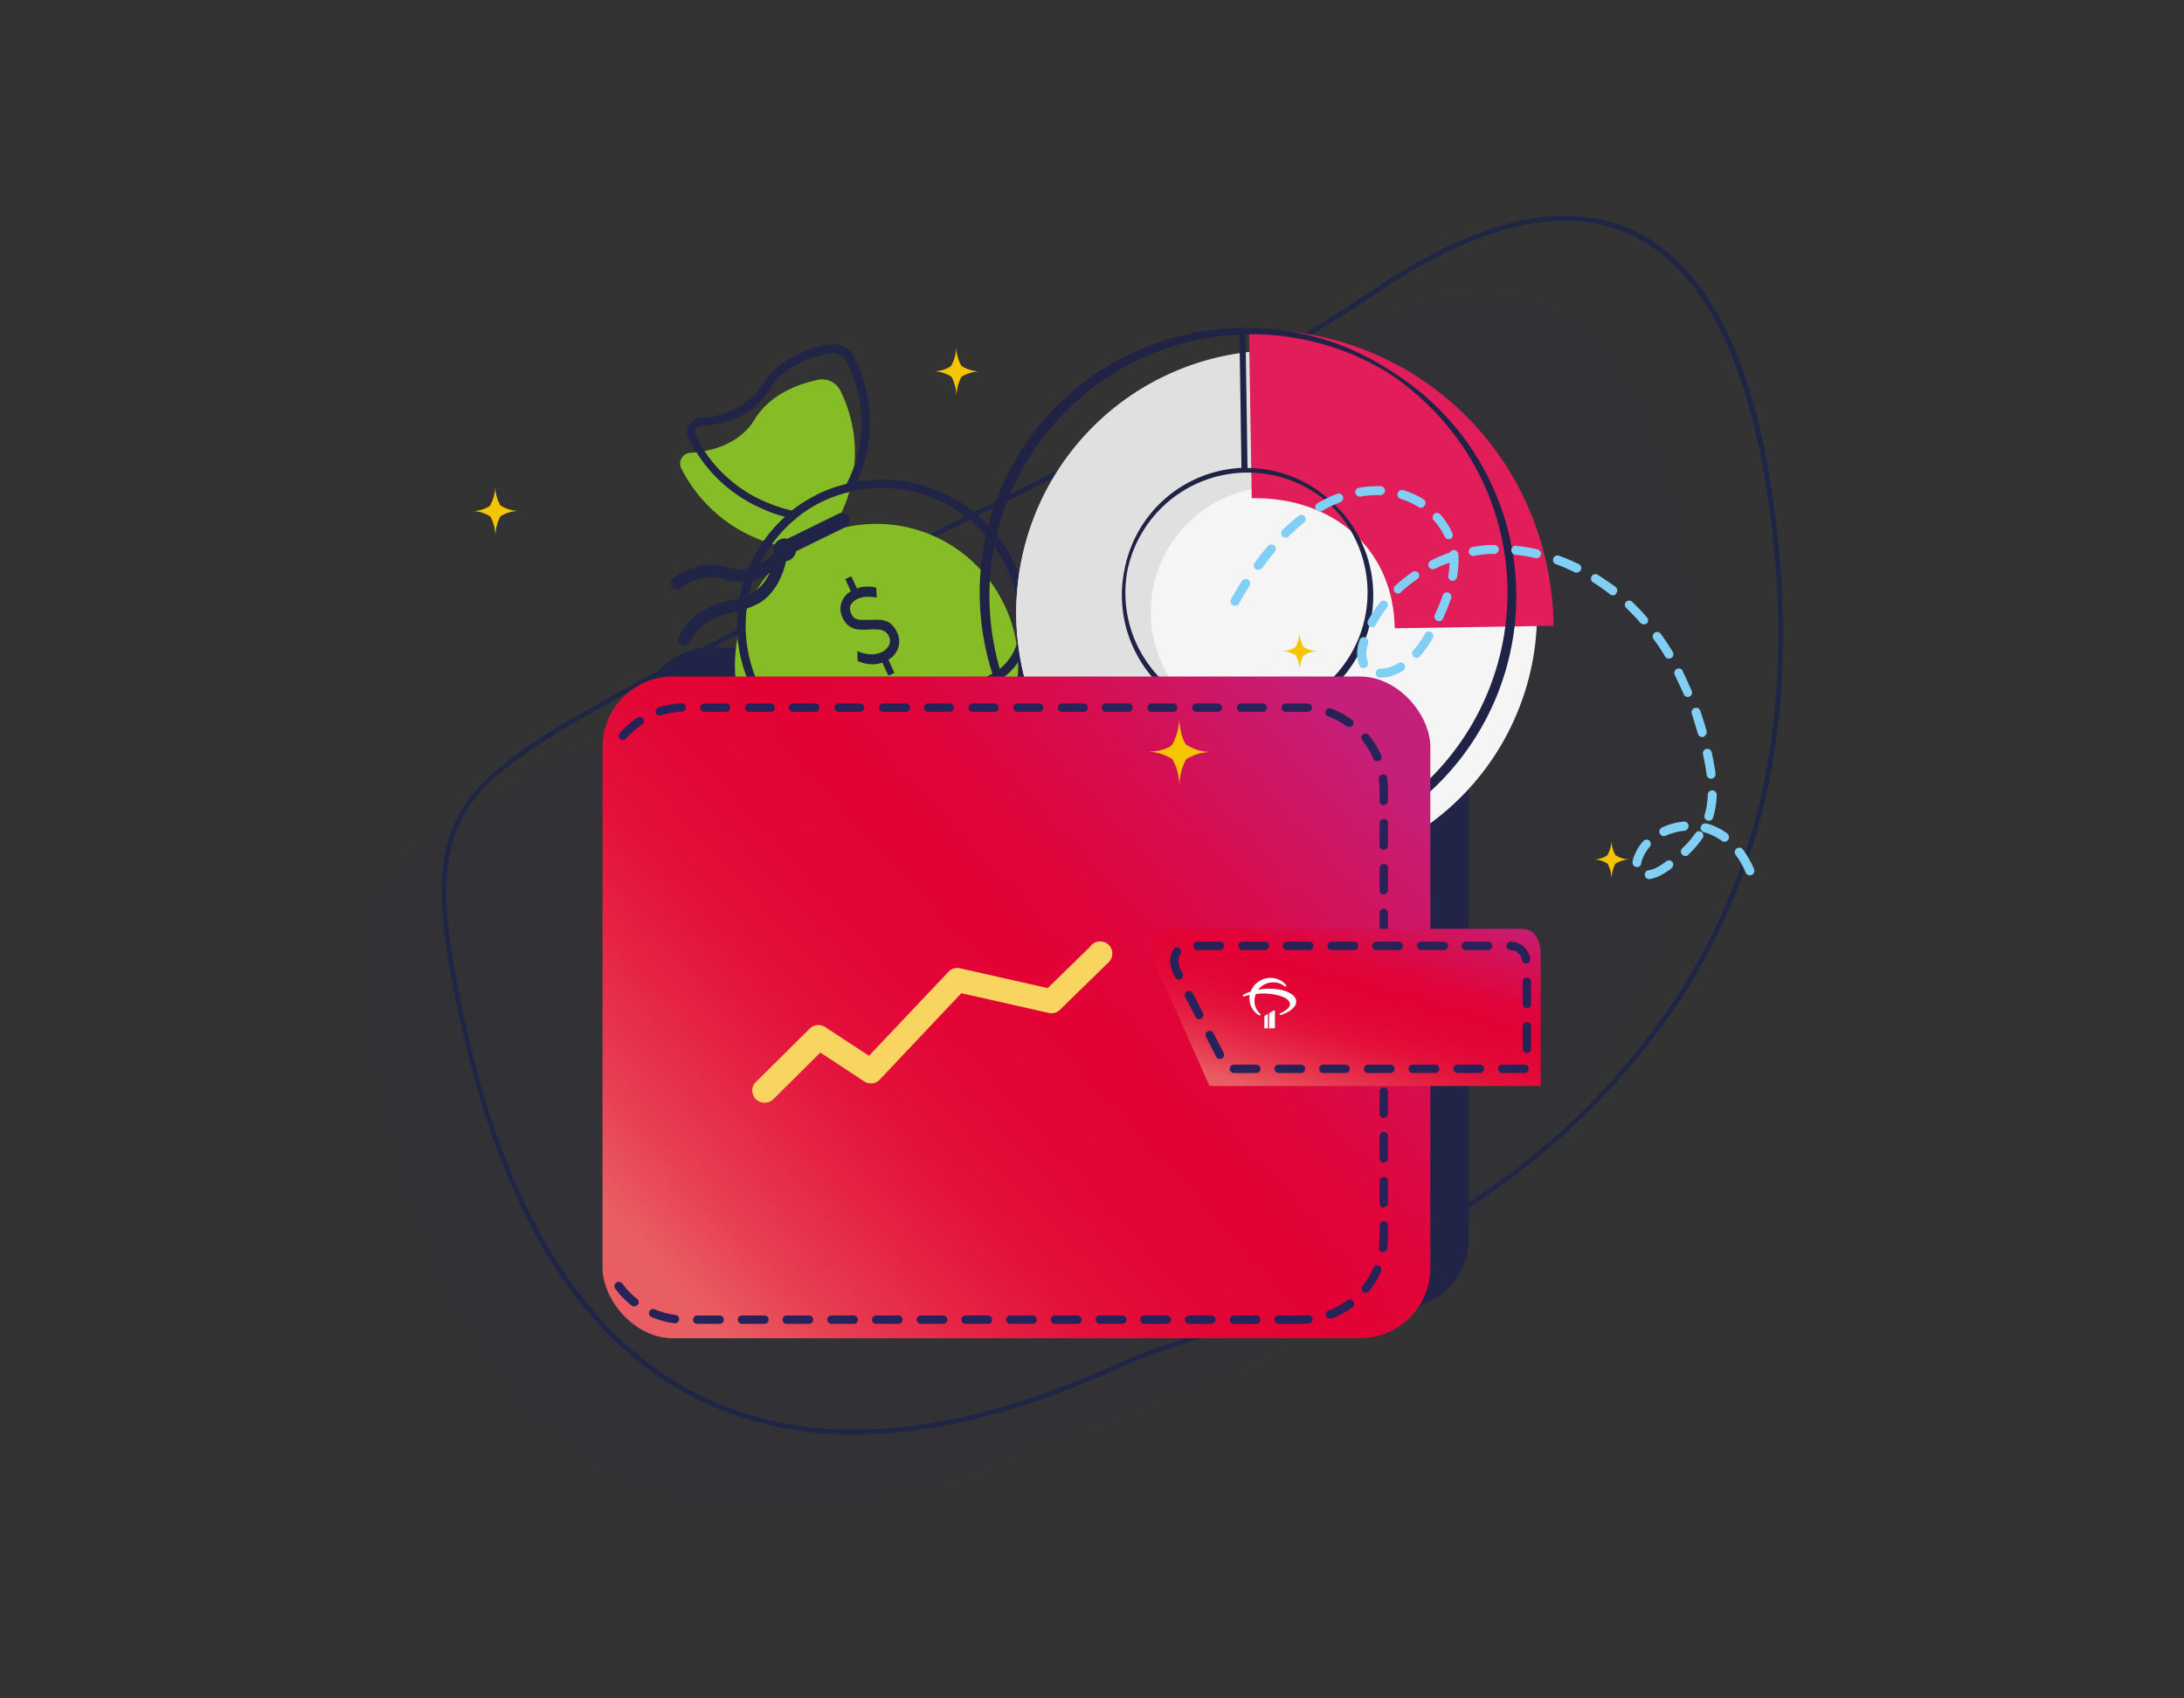 <svg id="renda_fixa" data-name="renda fixa" xmlns="http://www.w3.org/2000/svg" xmlns:xlink="http://www.w3.org/1999/xlink" width="360" height="280" viewBox="0 0 360 280">
  <rect x="0" y="0" width="360" height="280" fill="#333333" stroke="none"/>
  <defs>
    <linearGradient id="linear-gradient" x1="-0.021" y1="0.876" x2="1.021" y2="0.124" gradientUnits="objectBoundingBox">
      <stop offset="0.05" stop-color="#e95e62"/>
      <stop offset="0.14" stop-color="#e73e52"/>
      <stop offset="0.24" stop-color="#e52445"/>
      <stop offset="0.33" stop-color="#e3113b"/>
      <stop offset="0.43" stop-color="#e20636"/>
      <stop offset="0.54" stop-color="#e20234"/>
      <stop offset="0.63" stop-color="#df053b"/>
      <stop offset="0.76" stop-color="#d60e50"/>
      <stop offset="0.92" stop-color="#c81c71"/>
      <stop offset="0.95" stop-color="#c4207a"/>
    </linearGradient>
    <linearGradient id="linear-gradient-2" x1="0.154" y1="1.017" x2="0.949" y2="-0.121" xlink:href="#linear-gradient"/>
  </defs>
  <rect id="grade" width="360" height="280" fill="none"/>
  <path id="Caminho_12052" data-name="Caminho 12052" d="M140.81,236.23a57,57,0,0,1-25.66-5.72c-18.77-9.28-31.79-29.76-38.72-60.81-3.64-16.27-4.87-26.57-1-34.42,3.63-7.37,11.64-12.7,27.14-21.19,15.08-8.24,30.77-16,45.94-23.43,26.38-13,53.67-26.4,78.8-43.2,16.43-11,30.25-14.22,41.1-9.56,5.7,2.44,10.53,7.09,14.37,13.81s6.68,15.46,8.52,26.16c2.86,16.66,3.15,32.35.84,46.61a103.681,103.681,0,0,1-14.7,39.16,117,117,0,0,1-30.14,31.57c-12.56,9.2-27.82,17.2-45.46,23.78-2.11.79-4.3,1.5-6.43,2.19a98,98,0,0,0-10.24,3.75C168.82,232.48,154,236.23,140.81,236.23ZM257.94,36.15c-8.79,0-19,3.86-30.53,11.57C202.29,64.54,175,78,148.61,90.94c-15.17,7.46-30.83,15.15-45.93,23.39-19.39,10.62-24.16,15.25-27,21.07-3.83,7.77-2.59,18,1,34.23,6.9,30.92,19.88,51.31,38.57,60.58a56.63,56.63,0,0,0,25.54,5.73c13.15,0,27.93-3.73,44.23-11.2a96.864,96.864,0,0,1,10.3-3.77c2.12-.68,4.32-1.4,6.43-2.19,17.52-6.56,32.85-14.55,45.35-23.7a117.059,117.059,0,0,0,30.06-31.5,103.26,103.26,0,0,0,14.67-39.08c2.29-14.23,2.06-29.88-.85-46.53-1.83-10.63-4.69-19.41-8.49-26.06s-8.59-11.3-14.26-13.72a25.88,25.88,0,0,0-10.29-2.04Z" fill="#c5c0c0" stroke="#1f2545" stroke-width="0.5"/>
  <g id="Grupo_27251" data-name="Grupo 27251" opacity="0.08">
    <path id="Caminho_12053" data-name="Caminho 12053" d="M63.16,182.48c-7.59-34-3.84-39.09,26-55.45,41.34-22.68,85.19-40.2,124.75-66.65C248.5,37.23,270.6,49.5,277.69,90.7c11.52,67-18.63,114.57-89.37,141-5.52,2.07-11.33,3.51-16.67,5.95C115.11,263.57,77,244.19,63.16,182.48Z" fill="#272258"/>
    <path id="Caminho_12054" data-name="Caminho 12054" d="M127.44,248.89a57.23,57.23,0,0,1-25.65-5.74c-9.27-4.6-17.25-12.05-23.7-22.14s-11.52-23.09-14.93-38.52c-3.63-16.25-4.87-26.53-1-34.36,1.79-3.62,4.76-6.92,9.33-10.3A155.837,155.837,0,0,1,89.21,127c15.09-8.25,30.77-16,45.94-23.43,26.37-13,53.66-26.43,78.78-43.25,8.25-5.5,15.88-9.08,22.78-10.66s12.91-1.16,18.23,1.11c5.68,2.44,10.49,7.07,14.33,13.77s6.66,15.46,8.5,26.12c2.86,16.66,3.14,32.34.84,46.59a103.64,103.64,0,0,1-14.68,39.16A116.869,116.869,0,0,1,233.81,208c-12.55,9.19-27.82,17.19-45.43,23.77-2.12.79-4.3,1.49-6.43,2.18a94.646,94.646,0,0,0-10.3,3.76c-13.93,6.38-26.92,10.08-38.62,11C131.18,248.81,129.28,248.89,127.44,248.89Zm117.1-200a35.16,35.16,0,0,0-7.85.92c-6.9,1.58-14.54,5.16-22.76,10.65-25,16.82-52.37,30.22-78.78,43.21-15.16,7.46-30.84,15.17-45.93,23.44A156.516,156.516,0,0,0,71.48,137.9c-4.57,3.42-7.53,6.7-9.27,10.3-3.83,7.8-2.6,18.07,1,34.3,3.44,15.46,8.47,28.4,15,38.54s14.43,17.52,23.71,22.11a56.89,56.89,0,0,0,25.61,5.69c1.84,0,3.73-.07,5.64-.22,11.69-.91,24.68-4.6,38.59-11a94.057,94.057,0,0,1,10.31-3.76c2.12-.69,4.32-1.39,6.43-2.19,17.58-6.57,32.86-14.56,45.42-23.7A117.28,117.28,0,0,0,264,176.41a103.631,103.631,0,0,0,14.67-39.16c2.3-14.24,2.06-29.89-.84-46.55-1.83-10.66-4.7-19.44-8.5-26.11S260.71,53.26,255,50.87a25.73,25.73,0,0,0-10.46-2.03Z" fill="#272258"/>
  </g>
  <rect id="Retângulo_8526" data-name="Retângulo 8526" width="136.45" height="109.1" rx="11.61" transform="translate(105.66 106.71)" fill="#212446"/>
  <path id="Caminho_12055" data-name="Caminho 12055" d="M165.44,99.48a23.17,23.17,0,0,1,2.37,11.25,9.18,9.18,0,0,1-5.17,7.86L140.39,129.5a9.29,9.29,0,0,1-9.45-.81,23.32,23.32,0,1,1,34.49-29.2Z" fill="#86bc25"/>
  <path id="Caminho_12056" data-name="Caminho 12056" d="M138.25,85.41a23,23,0,0,0,.3-20.94,3.31,3.31,0,0,0-3.71-1.85c-3,.62-7.84,2.25-10.46,6.55s-7.61,5.3-10.62,5.49a1.75,1.75,0,0,0-1.64,1.87,1.6,1.6,0,0,0,.18.68A24.34,24.34,0,0,0,131,90.42Z" fill="#86bc25"/>
  <path id="Caminho_12057" data-name="Caminho 12057" d="M129.43,89l8.8-4.31a1.24,1.24,0,0,1,1.67.56h0a1.24,1.24,0,0,1-.58,1.67l-8.79,4.31a1.26,1.26,0,0,1-1.68-.56h0A1.25,1.25,0,0,1,129.43,89Z" fill="#202447"/>
  <circle id="Elipse_1729" data-name="Elipse 1729" cx="1.88" cy="1.88" r="1.88" transform="matrix(0.635, -0.772, 0.772, 0.635, 126.697, 90.906)" fill="#202447"/>
  <path id="Caminho_12058" data-name="Caminho 12058" d="M112.9,106.37a1,1,0,0,0,.82-.52c1.83-3.53,4.49-4.22,7.31-4.93a14.76,14.76,0,0,0,4.35-1.63c3.79-2.48,4.38-7.76,4.42-8a.988.988,0,0,0-1.79-.65c-.14.16-3.26,4.44-7.94,2.91a9.81,9.81,0,0,0-9.15,1.88,1.007,1.007,0,0,0,1.27,1.56h0a7.87,7.87,0,0,1,7.24-1.49,8.53,8.53,0,0,0,7.45-1.1,7.3,7.3,0,0,1-2.64,3.2,11.67,11.67,0,0,1-3.75,1.37c-3,.76-6.35,1.63-8.58,5.93a1.06,1.06,0,0,0,1,1.51Z" fill="#202447"/>
  <path id="Caminho_12059" data-name="Caminho 12059" d="M138.75,57a3.33,3.33,0,0,0-1.92-.25,17.22,17.22,0,0,0-8,3.28,10.92,10.92,0,0,0-3.15,3.41,4,4,0,0,0-.61.9l-.24.29a1,1,0,0,0-.18.22,13,13,0,0,1-9.44,4l-.05.07a2.44,2.44,0,0,0-1.88,2.72,2.21,2.21,0,0,0,.32.9l.09.08a21.42,21.42,0,0,0,1.6,2.69,23.541,23.541,0,0,0,3.66,4.24,24.79,24.79,0,0,0,5.18,3.61c1,.5,1.83.85,2.69,1.21a23.367,23.367,0,0,0,2.57.84,24,24,0,0,0-1.69,33.92,24.26,24.26,0,0,0,3.82,3.41,9.88,9.88,0,0,0,10.17.83l22.2-10.78a9.86,9.86,0,0,0,5.55-8.46,24,24,0,0,0-28.18-24.68,23.52,23.52,0,0,0-.36-20.3,3.08,3.08,0,0,0-1-1.39,5.37,5.37,0,0,0-1.15-.76Zm1.63,24h0a22.63,22.63,0,0,1,27.6,23,8.51,8.51,0,0,1-4.77,7.27l-22.21,11a8.58,8.58,0,0,1-8.71-.76,22.87,22.87,0,0,1-7.24-8.67A23,23,0,0,1,131,85.65l.12.1v-.22a22.06,22.06,0,0,1,4-2.63,22.55,22.55,0,0,1,5.36-1.9Zm-5.87.63a24.34,24.34,0,0,0-4,2.53l-.88-.2a25.328,25.328,0,0,1-2.46-.82,23.821,23.821,0,0,1-2.58-1.15,22.55,22.55,0,0,1-4.86-3.42,21.5,21.5,0,0,1-3.46-4A15.45,15.45,0,0,1,114.8,72l-.15-.12a1,1,0,0,1-.15-.4,1.06,1.06,0,0,1,.74-1.2c5.68-.3,8.77-2.55,10.36-4.43a1.12,1.12,0,0,0,.22-.26l.29-.36a5.4,5.4,0,0,0,.72-1,9.22,9.22,0,0,1,2.76-3,16,16,0,0,1,7.4-3,2,2,0,0,1,1.13.13,4.731,4.731,0,0,1,.89.55,2,2,0,0,1,.56.86,22.1,22.1,0,0,1,2.28,7,21.87,21.87,0,0,1-2.31,13,24.1,24.1,0,0,0-5,1.82Z" fill="#202447"/>
  <path id="Caminho_12060" data-name="Caminho 12060" d="M140.91,101.93a2.57,2.57,0,0,0,1,.27h1.44a12.831,12.831,0,0,1,1.86,0,3.28,3.28,0,0,1,1.44.51,3.52,3.52,0,0,1,1.2,1.52,3.37,3.37,0,0,1,.22,2.53,3.62,3.62,0,0,1-1.63,2l1,2.17-1,.47-1-2.16a4.94,4.94,0,0,1-2,.26,5.93,5.93,0,0,1-2.07-.54l-.05-1.63a5.56,5.56,0,0,0,2.08.53,3.81,3.81,0,0,0,1.83-.3,2.52,2.52,0,0,0,1.3-1.17,1.63,1.63,0,0,0,0-1.46,1.73,1.73,0,0,0-.76-.86,2.35,2.35,0,0,0-1-.29,11.551,11.551,0,0,0-1.44,0,12.542,12.542,0,0,1-1.84,0,3.16,3.16,0,0,1-1.45-.51,3.4,3.4,0,0,1-1.19-1.51,3.32,3.32,0,0,1-.16-2.4,3.58,3.58,0,0,1,1.56-1.89l-.93-2,1-.46.93,2a4.93,4.93,0,0,1,1.61-.3,5.91,5.91,0,0,1,1.57.17l.09,1.65a6.12,6.12,0,0,0-1.71-.13,4.12,4.12,0,0,0-1.39.3,2.5,2.5,0,0,0-1.17,1,1.47,1.47,0,0,0,0,1.28,1.83,1.83,0,0,0,.66.95Z" fill="#202447"/>
  <path id="Caminho_12061" data-name="Caminho 12061" d="M167.52,101.58a42.92,42.92,0,1,1,12.987,30.268A42.91,42.91,0,0,1,167.52,101.58Zm63.42-1a21.8,21.8,0,1,1,0-.03Z" fill="#f5f5f5"/>
  <path id="Caminho_12062" data-name="Caminho 12062" d="M167.52,101.58a43.08,43.08,0,0,1,42.22-43.81l.36,22.5a20.619,20.619,0,1,0,.66,41.232l.36,22.5a43.06,43.06,0,0,1-43.6-42.42Z" fill="#e0e0e0"/>
  <path id="Caminho_12063" data-name="Caminho 12063" d="M205.88,54.32c27.69-.45,49.77,21,50.21,48.85l-26.19.41c-.21-13.28-10.33-21.66-23.57-21.45Z" fill="#e11e59"/>
  <path id="Caminho_12064" data-name="Caminho 12064" d="M205.46,141.1a43.391,43.391,0,0,1-.66-86.78,42.69,42.69,0,0,1,30.73,12.23,43.38,43.38,0,0,1-29.35,74.54ZM162.85,98.39a43.42,43.42,0,1,0,0-.23Zm42.62,20.21a20.469,20.469,0,1,1,.35,0Zm0-41.23h-.33a20.37,20.37,0,0,0-13.75,34.94,20.06,20.06,0,0,0,14.4,5.73,20.37,20.37,0,0,0,13.75-34.93,20.06,20.06,0,0,0-14-5.71Z" fill="#202346" stroke="#202346" stroke-width="0.5"/>
  <line id="Linha_15343" data-name="Linha 15343" x2="0.34" y2="22.49" transform="translate(204.8 54.88)" fill="#202346" stroke="#202346" stroke-width="1"/>
  <line id="Linha_15344" data-name="Linha 15344" x2="0.34" y2="22.49" transform="translate(205.71 118.05)" fill="#202346" stroke="#202346" stroke-width="1"/>
  <rect id="Retângulo_8527" data-name="Retângulo 8527" width="136.45" height="109.1" rx="11.61" transform="translate(99.32 111.53)" fill="url(#linear-gradient)"/>
  <path id="Caminho_12065" data-name="Caminho 12065" d="M214.45,218.25h-3.69a.69.69,0,1,1,0-1.38h3.69a8.622,8.622,0,0,0,1.14-.05.693.693,0,1,1,.12,1.38C215.29,218.24,214.87,218.25,214.45,218.25Zm-7.37,0h-3.69a.69.69,0,1,1,0-1.38h3.69a.69.69,0,0,1,0,1.38Zm-7.38,0H196a.69.69,0,0,1,0-1.38h3.68a.69.69,0,1,1,0,1.38Zm-7.37,0h-3.68a.69.69,0,1,1,0-1.38h3.68a.69.69,0,0,1,0,1.38Zm-7.37,0h-3.68a.69.69,0,1,1,0-1.38H185a.69.69,0,1,1,0,1.38Zm-7.37,0H173.9a.69.69,0,1,1,0-1.38h3.69a.69.69,0,1,1,0,1.38Zm-7.37,0h-3.69a.69.69,0,1,1,0-1.38h3.69a.69.69,0,0,1,0,1.38Zm-7.37,0h-3.69a.69.69,0,1,1,0-1.38h3.69a.69.69,0,0,1,0,1.38Zm-7.37,0h-3.69a.69.69,0,1,1,0-1.38h3.69a.69.69,0,0,1,0,1.38Zm-7.38,0h-3.68a.69.69,0,1,1,0-1.38h3.68a.69.69,0,0,1,0,1.38Zm-7.37,0h-3.68a.69.69,0,1,1,0-1.38h3.68a.69.69,0,0,1,0,1.38Zm-7.37,0h-3.68a.69.69,0,1,1,0-1.38h3.68a.69.69,0,0,1,0,1.38Zm-7.37,0h-3.68a.69.69,0,1,1,0-1.38H126a.69.69,0,1,1,0,1.38Zm-7.37,0h-3.69a.69.69,0,0,1,0-1.38h3.69a.69.69,0,0,1,0,1.38Zm-7.37-.1h-.08a14.1,14.1,0,0,1-3.73-1,.69.69,0,1,1,.53-1.27,13.12,13.12,0,0,0,3.37.9.69.69,0,0,1,.6.77.7.7,0,0,1-.69.6Zm108-.76a.69.69,0,0,1-.25-1.34,12.811,12.811,0,0,0,3.07-1.65.69.69,0,0,1,1,.15.71.71,0,0,1-.15,1,14.68,14.68,0,0,1-3.4,1.83,1,1,0,0,1-.28.01Zm-114.7-2a.7.7,0,0,1-.43-.15,14.411,14.411,0,0,1-2.69-2.77.7.7,0,0,1,.15-1,.69.69,0,0,1,1,.15,12.74,12.74,0,0,0,2.42,2.5.69.69,0,0,1-.42,1.24Zm120.58-2.23a.69.69,0,0,1-.54-1.13,13,13,0,0,0,1.79-3,.69.69,0,0,1,.91-.36.68.68,0,0,1,.36.9,14.3,14.3,0,0,1-2,3.32.69.69,0,0,1-.53.22Zm2.86-6.7h-.09a.69.69,0,0,1-.6-.77,14,14,0,0,0,.11-1.71V202a.69.69,0,0,1,1.38,0v1.88a14.983,14.983,0,0,1-.12,1.887.68.68,0,0,1-.671.643Zm.11-7.37a.69.69,0,0,1-.69-.69v-3.68a.69.69,0,1,1,1.38,0v3.68a.69.69,0,0,1-.7.6Zm0-7.37a.69.69,0,0,1-.69-.69V187.3a.69.69,0,0,1,1.38,0V191a.69.69,0,0,1-.7.67Zm0-7.37a.69.69,0,0,1-.69-.69v-3.69a.69.69,0,0,1,1.38,0v3.69a.69.69,0,0,1-.7.64Zm0-7.37a.69.69,0,0,1-.69-.69V172.6a.69.69,0,1,1,1.38,0v3.69a.69.69,0,0,1-.7.64Zm0-7.37a.69.69,0,0,1-.69-.69v-3.69a.69.69,0,1,1,1.38,0v3.69a.69.69,0,0,1-.7.64Zm0-7.37a.69.69,0,0,1-.69-.69v-3.69a.69.69,0,1,1,1.38,0v3.69a.69.69,0,0,1-.7.64Zm0-7.37a.69.69,0,0,1-.69-.7v-3.68a.69.69,0,0,1,1.38,0v3.68a.69.69,0,0,1-.7.65Zm0-7.38a.69.69,0,0,1-.69-.69v-3.68a.69.69,0,1,1,1.38,0v3.68a.69.69,0,0,1-.7.64Zm0-7.37a.69.69,0,0,1-.69-.69V135.7a.69.69,0,1,1,1.38,0v3.68a.69.69,0,0,1-.7.69Zm0-7.37a.69.69,0,0,1-.69-.69v-1.79a13.337,13.337,0,0,0-.12-1.79.692.692,0,1,1,1.37-.19,14.53,14.53,0,0,1,.13,2V132a.69.69,0,0,1-.7.7Zm-1.1-7.27a.67.67,0,0,1-.63-.41,13,13,0,0,0-1.81-3,.693.693,0,0,1,1.08-.87,14.83,14.83,0,0,1,2,3.3.68.68,0,0,1-.64,1ZM102.68,122a.7.7,0,0,1-.52-1.15,14.61,14.61,0,0,1,2.9-2.54.692.692,0,0,1,.77,1.15,13.129,13.129,0,0,0-2.63,2.3A.67.67,0,0,1,102.68,122Zm119.72-2.13a.71.71,0,0,1-.41-.13,12.8,12.8,0,0,0-3.08-1.63.7.7,0,0,1-.41-.89.69.69,0,0,1,.89-.41,14,14,0,0,1,3.41,1.81.69.69,0,0,1,.16,1,.7.7,0,0,1-.56.2Zm-113.65-1.89a.67.67,0,0,1-.65-.48.69.69,0,0,1,.44-.87,14.72,14.72,0,0,1,3.8-.68.7.7,0,0,1,.72.66.69.69,0,0,1-.66.72,12.81,12.81,0,0,0-3.43.62.83.83,0,0,1-.22-.02Zm106.82-.62h-3.69a.7.7,0,0,1,0-1.39h2.57a9.16,9.16,0,0,1,1.17.05.646.646,0,1,1-.05,1.29Zm-7.37,0h-3.69a.7.7,0,0,1,0-1.39h3.69a.7.7,0,0,1,0,1.39Zm-7.38,0h-3.68a.7.7,0,0,1,0-1.39h3.68a.7.7,0,0,1,0,1.39Zm-7.37,0h-3.68a.7.7,0,0,1,0-1.39h3.68a.7.7,0,0,1,0,1.39Zm-7.37,0H182.4a.7.7,0,1,1,0-1.39h3.68a.7.7,0,0,1,0,1.39Zm-7.37,0H175a.7.7,0,0,1,0-1.39h3.69a.7.7,0,0,1,0,1.39Zm-7.37,0h-3.69a.7.7,0,0,1,0-1.39h3.69a.7.7,0,0,1,0,1.39Zm-7.37,0h-3.69a.7.7,0,0,1,0-1.39H164a.7.7,0,0,1,0,1.39Zm-7.37,0h-3.69a.7.7,0,0,1,0-1.39h3.69a.7.7,0,0,1,0,1.39Zm-7.38,0h-3.68a.7.7,0,0,1,0-1.39h3.68a.7.7,0,1,1,0,1.39Zm-7.37,0h-3.68a.7.7,0,0,1,0-1.39h3.68a.7.7,0,0,1,0,1.39Zm-7.37,0H130.8a.7.7,0,1,1,0-1.39h3.68a.7.7,0,0,1,0,1.39Zm-7.37,0h-3.69a.7.7,0,0,1,0-1.39h3.69a.7.7,0,0,1,0,1.39Zm-7.37,0h-3.69a.7.7,0,0,1,0-1.39h3.69a.7.7,0,0,1,0,1.39Z" fill="#272258"/>
  <path id="Caminho_12066" data-name="Caminho 12066" d="M190.36,158.81c-1.4-3.17-.26-5.68,2.15-5.68h58.33c2,0,3.12,1.67,3.12,4.34v21.57H199.37l-9-20.23" fill="url(#linear-gradient-2)"/>
  <path id="Caminho_12067" data-name="Caminho 12067" d="M251.31,176.9h-3.69a.69.69,0,1,1,0-1.38h3.69a.69.69,0,1,1,0,1.38Zm-7.38,0h-3.68a.69.69,0,0,1,0-1.38h3.68a.69.69,0,0,1,0,1.38Zm-7.37,0h-3.68a.69.69,0,0,1,0-1.38h3.68a.69.69,0,0,1,0,1.38Zm-7.37,0h-3.68a.69.69,0,0,1,0-1.38h3.68a.69.69,0,0,1,0,1.38Zm-7.37,0h-3.69a.69.69,0,0,1,0-1.38h3.69a.69.69,0,1,1,0,1.38Zm-7.37,0h-3.69a.69.69,0,0,1,0-1.38h3.69a.69.69,0,0,1,0,1.38Zm-7.37,0h-3.69a.69.69,0,0,1,0-1.38h3.69a.69.69,0,0,1,0,1.38Zm-6-2.31a.68.68,0,0,1-.61-.38l-1.69-3.27a.691.691,0,0,1,1.23-.63l1.69,3.27a.7.7,0,0,1-.3.93.72.72,0,0,1-.29.08Zm50.6-1a.69.69,0,0,1-.69-.7v-3.68a.69.69,0,0,1,1.38,0v3.68a.69.69,0,0,1-.66.72Zm-54-5.57a.68.68,0,0,1-.61-.38l-1.69-3.27a.68.68,0,0,1,.29-.93.69.69,0,0,1,.93.29l1.69,3.28a.68.68,0,0,1-.29.93.721.721,0,0,1-.27.06Zm54-1.81a.69.69,0,0,1-.69-.69v-3.68a.69.69,0,0,1,1.38,0v3.68a.69.69,0,0,1-.66.71Zm-57.36-4.74a.71.71,0,0,1-.62-.38l-.2-.39h0a5.22,5.22,0,0,1-.62-2.34,3.15,3.15,0,0,1,.57-1.88.691.691,0,0,1,1.12.81,1.83,1.83,0,0,0-.31,1.07,3.92,3.92,0,0,0,.47,1.72l.2.39a.69.69,0,0,1-.29.93.76.76,0,0,1-.29.09Zm57.24-2.62a.7.7,0,0,1-.68-.54,1.91,1.91,0,0,0-1.91-1.68.68.68,0,0,1-.66-.71.7.7,0,0,1,.71-.67,3.27,3.27,0,0,1,3.21,2.76.69.69,0,0,1-.52.83Zm-6.25-2.22h-3.68a.69.69,0,0,1,0-1.38h3.68a.69.69,0,1,1,0,1.38Zm-7.37,0h-3.68a.69.69,0,0,1,0-1.38H238a.69.69,0,1,1,0,1.38Zm-7.37,0h-3.69a.69.69,0,0,1,0-1.38h3.69a.69.69,0,0,1,0,1.38Zm-7.37,0h-3.69a.69.69,0,0,1,0-1.38h3.69a.69.69,0,0,1,0,1.38Zm-7.37,0h-3.69a.69.69,0,0,1,0-1.38h3.69a.69.69,0,0,1,0,1.38Zm-7.37,0H204.8a.69.69,0,0,1,0-1.38h3.69a.69.69,0,0,1,0,1.38Zm-7.38,0H197.4a.69.69,0,0,1,0-1.38h3.68a.69.69,0,0,1,0,1.38Z" fill="#272258"/>
  <path id="Caminho_12068" data-name="Caminho 12068" d="M209,163a10.378,10.378,0,0,0-1.62.17,3.16,3.16,0,0,1,2.43-1.22,3.08,3.08,0,0,1,1.94.64c.09.07.16.07.23,0s.06-.13,0-.21a3.33,3.33,0,0,0-2.68-1.16,3.53,3.53,0,0,0-3.15,2.26,7.1,7.1,0,0,0-1.18.51q-.14.09-.09.21c0,.07.1.09.2.06.3-.09.6-.17.92-.24a2.869,2.869,0,0,0-.05.52,3.22,3.22,0,0,0,1.55,2.82c.1.06.18.06.23,0a.179.179,0,0,0,0-.22,2.84,2.84,0,0,1-.95-2.13,3,3,0,0,1,.24-1.15c.32,0,.67-.06,1.05-.07,2.48,0,4.56.71,4.56,1.77,0,.54-.69,1.09-1.51,1.46-.19.09-.21.15-.19.24s.12.1.22.07c1.43-.5,2.51-1.28,2.51-2.2,0-1.26-2-2.18-4.61-2.12" fill="#fff"/>
  <path id="Caminho_12069" data-name="Caminho 12069" d="M209.92,166.61l-.72.43v2.49h.8a.14.14,0,0,0,.15-.15V166.7c0-.11-.09-.16-.2-.09" fill="#fff"/>
  <path id="Caminho_12070" data-name="Caminho 12070" d="M209,167.16l-.5.3a.15.15,0,0,0-.09.14v1.85c0,.06,0,.09.1.09H209Z" fill="#fff"/>
  <path id="Caminho_12071" data-name="Caminho 12071" d="M288.91,144.16l-.15.07a.74.74,0,0,1-1-.35h0a13.589,13.589,0,0,0-1.4-2.57l-.23-.31a.754.754,0,0,1,1.13-1l.05.07.25.35a15.269,15.269,0,0,1,1.57,2.86A.78.78,0,0,1,288.91,144.16Zm-4.22-5.52a.74.74,0,0,1-.85,0,10,10,0,0,0-1.74-1,6.289,6.289,0,0,0-1.17-.42.743.743,0,1,1,.28-1.46h.12a8.72,8.72,0,0,1,1.38.49,10.841,10.841,0,0,1,2,1.16.76.76,0,0,1,.17,1A1.141,1.141,0,0,1,284.69,138.64Zm-9.25,4.61-1,.65a6.84,6.84,0,0,1-2.36,1,.744.744,0,1,1-.41-1.43h.16a5.2,5.2,0,0,0,1.8-.76c.32-.21.63-.42.92-.63l.09-.06h0a.73.73,0,0,1,1,.05.74.74,0,0,1-.06,1l-.13.1Zm2.83-2.27a.76.76,0,0,1-1-.1.74.74,0,0,1,0-1,16.5,16.5,0,0,0,2.2-2.53.73.73,0,0,1,1-.19.74.74,0,0,1,.19,1,17.111,17.111,0,0,1-2.4,2.77Zm3.83-5.8a.74.74,0,0,1-1.13-.82,12.62,12.62,0,0,0,.53-3.27.74.74,0,1,1,1.47.06,14.64,14.64,0,0,1-.59,3.65.81.81,0,0,1-.28.38Zm-11.84,7.64a.78.78,0,0,1-.53.13.75.75,0,0,1-.63-.84,4.58,4.58,0,0,1,.32-1.11,7.759,7.759,0,0,1,1.47-2.35.73.73,0,0,1,1-.06.74.74,0,0,1,.06,1,6.589,6.589,0,0,0-1.2,2,3.25,3.25,0,0,0-.22.77.78.78,0,0,1-.27.5Zm7.81-6a.93.93,0,0,1-.36.14,9.25,9.25,0,0,0-3.14.83.76.76,0,0,1-1-.43.73.73,0,0,1,.34-.91,10.45,10.45,0,0,1,3.63-1,.73.73,0,0,1,.8.65h0a.74.74,0,0,1-.31.67Zm4.41-8.57a1,1,0,0,1-.33.12.74.74,0,0,1-.83-.62h0c-.12-.93-.3-1.94-.55-3.09l-.06-.31a.73.73,0,0,1,.56-.88.74.74,0,0,1,.88.56l.06.31c.26,1.2.45,2.25.57,3.22a.76.76,0,0,1-.3.67ZM281,121.38l-.22.1a.73.73,0,0,1-.91-.5h0c-.32-1.13-.67-2.24-1-3.32a.72.72,0,0,1,.45-.93h0a.72.72,0,0,1,.93.41h0c.38,1.1.74,2.24,1.07,3.4a.74.74,0,0,1-.33.77Zm-2.31-6.64-.14.08a.74.74,0,0,1-1-.34h0c-.46-1.08-1-2.13-1.46-3.15a.74.74,0,1,1,1.27-.76.934.934,0,0,1,0,.1c.52,1,1,2.13,1.49,3.23a.74.74,0,0,1-.21.86Zm-3.18-6.26h-.05a.74.74,0,0,1-1-.25,27.809,27.809,0,0,0-1.6-2.45l-.3-.43a.734.734,0,1,1,1.19-.86c.11.14.21.29.32.44.57.81,1.13,1.67,1.65,2.54a.73.73,0,0,1-.21,1Zm-4.13-5.68a.75.75,0,0,1-1-.13c-.43-.5-.88-1-1.34-1.46s-.68-.7-1-1a.72.72,0,0,1,0-1,.74.74,0,0,1,1,0l1.07,1.07c.35.36.95,1,1.4,1.53a.75.75,0,0,1-.08,1ZM266.29,98a.75.75,0,0,1-.88,0,31.993,31.993,0,0,0-2.82-2,.73.73,0,0,1-.23-1,.72.72,0,0,1,1-.24h0c1,.63,2,1.32,2.95,2a.74.74,0,0,1,.13,1,1.191,1.191,0,0,1-.15.24Zm-6-3.72a.77.77,0,0,1-.75.06A29.049,29.049,0,0,0,256.43,93a.75.75,0,0,1-.37-1,.74.74,0,0,1,.86-.4,31.113,31.113,0,0,1,3.32,1.4.74.74,0,0,1,.33,1h0a.92.92,0,0,1-.23.25Zm-29,16.29h0c-.43.24-.86.46-1.31.66a6.53,6.53,0,0,1-2.38.49.74.74,0,0,1-.82-.65.73.73,0,0,1,.65-.82.48.48,0,0,1,.17,0,5.22,5.22,0,0,0,1.83-.39,9.611,9.611,0,0,0,1.11-.56.74.74,0,0,1,.78,1.25Zm2.67-2.27a.75.75,0,0,1-1-.08.74.74,0,0,1,0-1,18.7,18.7,0,0,0,1.94-2.75.73.73,0,0,1,1-.27.74.74,0,0,1,.26,1,18.79,18.79,0,0,1-2.1,3l-.07.09ZM253.7,91.9a.82.82,0,0,1-.59.11,25.75,25.75,0,0,0-3.37-.56.75.75,0,0,1-.62-.85.74.74,0,0,1,.77-.62,28.57,28.57,0,0,1,3.55.59.75.75,0,0,1,.55.89.88.88,0,0,1-.24.39Zm-16.07,10.38a.79.79,0,0,1-.73.07.74.74,0,0,1-.38-1h0c.53-1.17.95-2.21,1.29-3.19a.73.73,0,0,1,.94-.46h0a.75.75,0,0,1,.46.94h0c-.36,1-.8,2.11-1.35,3.32a.82.82,0,0,1-.26.32ZM225.18,110l-.12.07a.75.75,0,0,1-1-.35h0a5.74,5.74,0,0,1,0-4,.74.74,0,1,1,1.45.26.939.939,0,0,1,0,.16,4.28,4.28,0,0,0-.07,2.93.75.75,0,0,1-.26.93Zm21.57-18.81a.73.73,0,0,1-.4.13h-.81a20,20,0,0,0-2.57.32.741.741,0,0,1-.26-1.46h0a25,25,0,0,1,2.74-.33h.86a.74.74,0,0,1,.76.71.79.79,0,0,1-.32.58Zm-6.87,4.44a.76.76,0,0,1-.55.12.74.74,0,0,1-.6-.85,15.381,15.381,0,0,0,.22-2.13,21.54,21.54,0,0,0-2.44,1,.75.75,0,0,1-1-.33.74.74,0,0,1,.32-1h0A22.128,22.128,0,0,1,239,91.08a.73.73,0,0,1,1-.31.77.77,0,0,1,.39.59,15.15,15.15,0,0,1-.21,3.68.77.77,0,0,1-.3.54Zm-13.31,7.66a.81.81,0,0,1-.77,0,.74.74,0,0,1-.3-1,20.872,20.872,0,0,1,2-3,.713.713,0,1,1,1.13.87,18.891,18.891,0,0,0-1.84,2.84.77.77,0,0,1-.22.24Zm4.28-5.54a.75.75,0,0,1-1-.22.73.73,0,0,1,.1-.92,21.56,21.56,0,0,1,2.63-2.14l.19-.13a.73.73,0,0,1,1,.08.74.74,0,0,1-.08,1l-.12.09-.18.12a20.571,20.571,0,0,0-2.47,2Zm8.41-9-.13.07a.76.76,0,0,1-1-.35h0a9.691,9.691,0,0,0-1-1.71,8.91,8.91,0,0,0-.82-1,.73.73,0,0,1,.05-1,.72.72,0,0,1,1,0,11.8,11.8,0,0,1,.93,1.16,10.531,10.531,0,0,1,1.11,2,.75.75,0,0,1-.14.84Zm-4.62-5.16a.74.74,0,0,1-.81,0,12.47,12.47,0,0,0-3-1.36.75.75,0,0,1-.41-1,.73.73,0,0,1,.84-.44,14.14,14.14,0,0,1,3.37,1.51.7.7,0,0,1,.24,1h0a.88.88,0,0,1-.23.24ZM204,99.75a.75.75,0,0,1-.79,0,.74.74,0,0,1-.28-1h0c.61-1.1,1.21-2.09,1.81-3a.74.74,0,0,1,1.25.78c-.59.94-1.18,1.92-1.78,3a.92.92,0,0,1-.21.22Zm24-18.26a.86.86,0,0,1-.46.14h-.11a15.15,15.15,0,0,0-3.23.25.75.75,0,0,1-.8-.68.73.73,0,0,1,.54-.77,16.11,16.11,0,0,1,3.54-.27h.12a.75.75,0,0,1,.71.77.77.77,0,0,1-.36.56ZM207.81,93.82a.75.75,0,0,1-.86,0,.74.74,0,0,1-.16-1c.71-1,1.46-1.94,2.2-2.81a.75.75,0,0,1,1.06-.06.76.76,0,0,1,.06,1.06c-.72.84-1.43,1.76-2.13,2.72Zm13.3-11.12-.16.09a20.43,20.43,0,0,0-3.06,1.46.73.73,0,0,1-1-.27h0a.72.72,0,0,1,.26-1h0a21.831,21.831,0,0,1,3.27-1.57.73.73,0,0,1,.94.45.74.74,0,0,1-.25.84Zm-8.74,5.78a.73.73,0,0,1-1-.09.74.74,0,0,1,0-1c.52-.51,1.06-1,1.61-1.46.36-.31.73-.61,1.1-.9a.72.72,0,0,1,1,.13.75.75,0,0,1-.13,1,12.064,12.064,0,0,0-1,.85c-.51.44-1,.91-1.54,1.4-.05.02-.04.04-.04.07Z" fill="#81cff4"/>
  <path id="Caminho_12072" data-name="Caminho 12072" d="M194.4,129.66a9.82,9.82,0,0,1,1.1-4.48,8,8,0,0,1,4.13-1.21,7.56,7.56,0,0,1-4.13-1.22c-.59-.64-1.13-2.93-1.14-4.5a8.79,8.79,0,0,1-1.17,4.56c-.65.71-2.64,1.13-4.06,1.13a7.44,7.44,0,0,1,4.14,1.23,9.24,9.24,0,0,1,1.13,4.49Z" fill="#f4c500"/>
  <path id="Caminho_12073" data-name="Caminho 12073" d="M157.65,65.47a7.18,7.18,0,0,1,.83-3.34,5.88,5.88,0,0,1,3.08-.9,5.65,5.65,0,0,1-3.09-.92,6.67,6.67,0,0,1-.84-3.35,6.64,6.64,0,0,1-.88,3.4,5.08,5.08,0,0,1-3,.84,5.76,5.76,0,0,1,3.09.92A7,7,0,0,1,157.65,65.47Z" fill="#f4c500"/>
  <path id="Caminho_12074" data-name="Caminho 12074" d="M214.23,110.66a5.84,5.84,0,0,1,.64-2.6,4.54,4.54,0,0,1,2.4-.7,4.53,4.53,0,0,1-2.4-.72,5.3,5.3,0,0,1-.66-2.61,5.14,5.14,0,0,1-.68,2.65,4,4,0,0,1-2.36.66,4.49,4.49,0,0,1,2.41.71,5.4,5.4,0,0,1,.65,2.61Z" fill="#f4c500"/>
  <path id="Caminho_12075" data-name="Caminho 12075" d="M81.65,88.47a7.18,7.18,0,0,1,.83-3.34,5.88,5.88,0,0,1,3.08-.9,5.65,5.65,0,0,1-3.09-.92A6.67,6.67,0,0,1,81.63,80a6.64,6.64,0,0,1-.88,3.4,5.08,5.08,0,0,1-3,.84,5.76,5.76,0,0,1,3.09.92A7,7,0,0,1,81.65,88.47Z" fill="#f4c500"/>
  <path id="Caminho_12076" data-name="Caminho 12076" d="M265.64,145a5.63,5.63,0,0,1,.64-2.61,4.63,4.63,0,0,1,2.4-.7,4.43,4.43,0,0,1-2.4-.71,5.3,5.3,0,0,1-.66-2.61,5,5,0,0,1-.69,2.65,3.91,3.91,0,0,1-2.35.65,4.38,4.38,0,0,1,2.4.72A5.41,5.41,0,0,1,265.64,145Z" fill="#f4c500"/>
  <path id="Caminho_12077" data-name="Caminho 12077" d="M126,181.79a2,2,0,0,1-2-2,1.94,1.94,0,0,1,.59-1.4l8.9-8.83a2,2,0,0,1,2.48-.26l7.27,4.76,13.11-13.86a2,2,0,0,1,1.88-.57l14.47,3.27,7-6.83a2,2,0,1,1,3.17,2.43,1.9,1.9,0,0,1-.4.4l-7.76,7.58a2,2,0,0,1-1.82.52l-14.43-3.26L145,178a2,2,0,0,1-2.52.3l-7.26-4.77-7.77,7.71A2,2,0,0,1,126,181.79Z" fill="#f7d560"/>
</svg>
